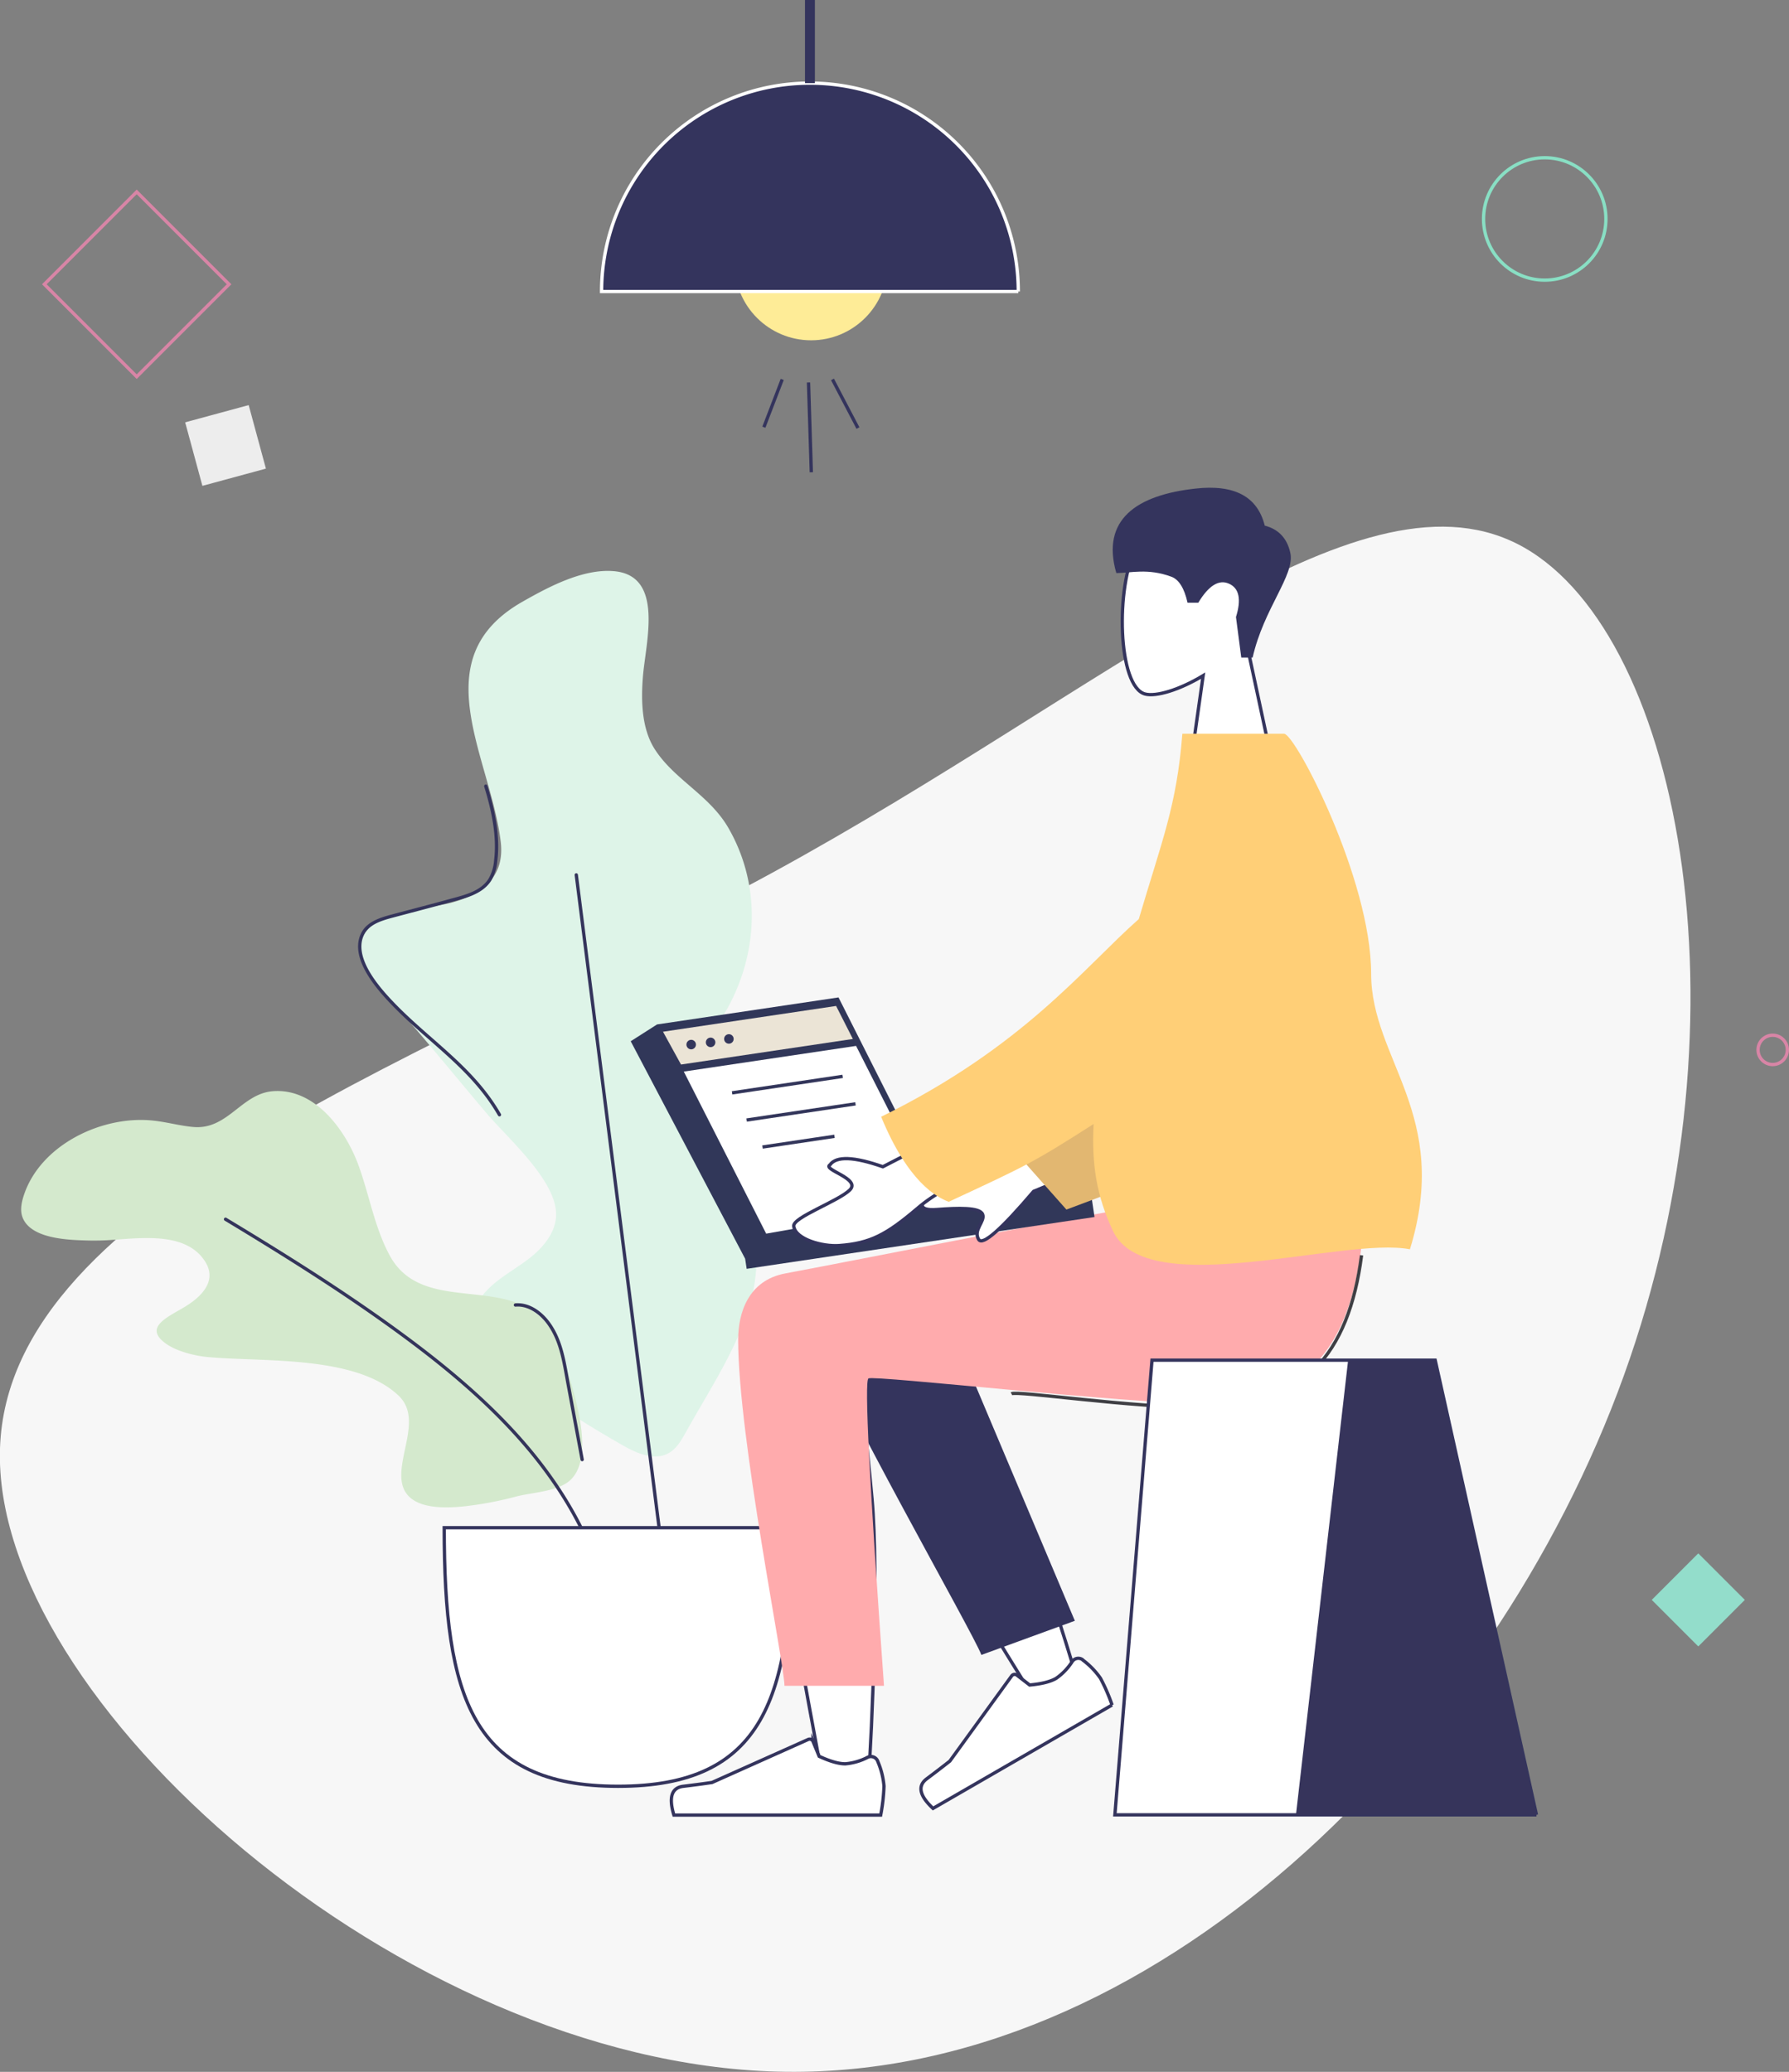 <svg data-name="Layer 1" xmlns="http://www.w3.org/2000/svg" viewBox="0 0 540.94 626.36"><rect x="0" y="0" width="540.94" height="626.36" fill="#808080" stroke="none"/><path d="M491 415.88C451.3 525.94 348.42 629.31 235 626.3S-2.52 513.91 0 437.83s132-118.54 233.66-174.06 176-123.82 224.85-99.48S530.76 305.71 491 415.88z" fill="#f7f7f7"></path><path d="M145.67 397.82a7.49 7.49 0 0 1-.72-4 6.91 6.91 0 0 1 1.86-3.26c3.67-4.09 8.71-6.65 13.07-10s8.34-8.07 8.27-13.56c-.13-10.29-14.54-22.83-20.86-30.25-10.51-12.37-20.75-25.19-31.71-37.09-2.81-3.05-5.52-6.46-6.35-10.52-2.81-13.82 18.81-14 27.18-16.22 9.56-2.51 16.25-8 15-18.39-3.11-25.75-23.72-55.37 6.54-72.6 7.83-4.46 18.21-10 27.52-9.27 15.53 1.22 9.74 21.52 8.92 32-.56 7.11-.41 15.58 3.57 21.81 5.92 9.26 16.53 13.86 22.29 23.84 9.72 16.86 9.12 37.09 0 54-4.32 8-12.58 15.21-13.61 24.65-1.22 11.23 11.46 23.14 16.66 32.24 14.61 25.57-3.63 49.67-16 71.93-1.31 2.36-2.74 4.83-5.09 6.16-4.46 2.52-10-.06-14.4-2.62-16.91-9.73-34.94-20.74-42.14-38.85z" fill="#def4e8"></path><path d="M25.48 375c-5.45-.17-16-.65-18.57-6.73-.89-2.07-.48-4.46.2-6.61C12 346.1 31.06 337 46.59 338.81c4 .45 7.85 1.54 11.83 1.9 10.4.94 14.52-10 24-10.81 12.79-1.07 22.07 11.78 25.92 22.24 3.33 9.08 4.88 18.86 9.47 27.37 11.19 20.77 42.88 1.58 51.66 28.69 2.89 8.94 11.23 31.27 3.1 39.15-3.65 3.53-11.39 3.81-16.17 5a109.06 109.06 0 0 1-15.55 3c-6.77.72-18.56 1.26-19.45-8-.78-8.14 6.05-18.87-.9-25.44-13.06-12.35-41.29-10.08-57.82-11.66-3.86-.37-9.18-1.71-12.36-3.94-7.17-5 .34-8.06 5.6-11.25 4.8-2.91 9.72-7.6 6.27-13.39-5.51-9.25-19.05-7.42-28.07-6.84-1.99.17-5.12.3-8.64.17z" fill="#d4e9cd"></path><path fill="none" stroke="#34345b" stroke-linecap="round" stroke-linejoin="round" d="M174.25 264.5l25.29 199.27M155.85 394.53c3.92-.36 7.57 2.24 9.92 5.4 4 5.42 4.8 12 6 18.43l4.26 22.9M68.2 368.6c17.89 10.79 35.62 21.88 52.49 34.22 23.51 17.19 45.53 37.08 57.45 64.24M146.89 237.68c2.19 7.09 3.92 15 3 22.48a13.52 13.52 0 0 1-1.79 5.84c-2.6 4-7.71 5.1-12 6.28-5.86 1.62-11.75 3.13-17.62 4.7-3.39.9-7.15 2.1-8.76 5.21-3.67 7.06 4.25 16.18 8.66 20.82 11.13 11.72 24.37 19.61 32.64 34"></path><path d="M134.32 461.85c0 51.3 8.37 78.18 52.57 78.18s52.57-26.88 52.57-78.18z" fill="#fff" stroke="#34345d" stroke-miterlimit="10"></path><path d="M275.66 388.17c4.33 7 14.63 27 25.62 50.27q9.62 20.41 24.66 70l-12.77 5.83Q277.9 457.51 261 427.08c.9 7.88 1.82 16.71 2.67 26 2.06 22.47 0 71-1.11 85-.7 8.81-12.67 7-13.79 0s-22.53-117.56-22.56-141c0-7.84 15.31-14.88 24.44-9.4 6.35-6.68 18.19-10.57 25.01.49z" fill="#fff" stroke="#34345d" stroke-miterlimit="10"></path><path d="M296.74 500.32c-2.42-6.62-43.75-78.6-51.88-100.84-3.58-9.79 25.85-30.11 36.35-13.23L325 490z" fill="#34345d"></path><path d="M327.33 501.75a2.22 2.22 0 0 0-3.09.52 17.89 17.89 0 0 1-4.91 5.14q-2.63 1.52-8 2l-3.88-3a1.11 1.11 0 0 0-1.55.25l-18.69 25.75q-2.75 2.18-7 5.37t1.91 8.94l54.14-31.26a55.62 55.62 0 0 0-3.51-8.08 23.8 23.8 0 0 0-5.33-5.51z" fill="#fff" stroke="#34345d" stroke-miterlimit="10" data-name="Accessories/Shoe/Flat-Sneaker"></path><path d="M237.38 385c26-4.85 95.88-18.95 109.28-20.38h65.83c-1.12 38.82-14.86 59.77-48.09 59.77-23 0-99.88-8.66-101.8-7.67q-1.92 1 4.69 92.93H237.2c0-6.48-14-75.18-14-104.62-.01-8.1 3.06-17.92 14.18-20.03z" fill="#ffabad"></path><g data-name="Accessories/Shoe/Flat-Sneaker"><path data-name="shoe" d="M265.35 532.33a2.22 2.22 0 0 0-2.94-1.09 17.89 17.89 0 0 1-6.82 2q-3 0-7.9-2.27l-1.87-4.53a1.11 1.11 0 0 0-1.46-.56l-29.06 13q-3.47.52-8.72 1.16t-2.81 8.7h62.52a55.62 55.62 0 0 0 1-8.75 23.8 23.8 0 0 0-1.86-7.43z" fill="#fff" stroke="#34345d" stroke-miterlimit="10"></path></g><path data-name="Leg-and-Butt" d="M411.69 379.5c-3.83 30-18 46.06-47.07 46.06-23 0-56.87-5.19-58.79-4.2" fill="none" stroke="#3f3f44" stroke-miterlimit="10"></path><path fill="#313759" d="M190.71 314.79l7.96-5.08 54.87-8.17 31.32 62.08 44.46-6.62 1.63 10.93-105.18 15.66-.46-3.05-34.6-65.75z"></path><path fill="#ebe4d6" d="M200.47 311.91l52.34-7.79 5.07 9.98-51.96 7.73-5.45-9.92z"></path><path fill="#fff" d="M206.76 323.96l52.09-7.76 24.18 47.69-51.36 9.07-24.91-49z"></path><path fill="none" stroke="#33365b" stroke-miterlimit="10" d="M221.36 330.39l33.43-4.98M225.76 338.61l32.92-4.9M230.56 346.77l21.76-3.24"></path><circle cx="208.99" cy="315.81" r="1.44" transform="rotate(-50.29 208.979 315.8)" fill="#33365b"></circle><circle cx="220.4" cy="314.11" r="1.44" transform="rotate(-50.29 220.381 314.107)" fill="#33365b"></circle><circle cx="214.85" cy="315.14" r="1.44" transform="rotate(-8.47 214.77 315.038)" fill="#33365b"></circle><path d="M385.88 236.13h-26.6l4.51-31.87c-7.18 4.33-14.23 6.42-17.54 5.56-8.3-2.14-9.06-32.51-2.64-44.48s39.44-17.19 41.11 6.53c.58 8.23-2.88 15.58-8 21.58z" fill="#fff" stroke="#34345d" stroke-miterlimit="10"></path><path d="M375.32 198.79l-1.6-12.25q2.5-8-2.09-10.07t-9.31 5.75h-3.24q-1.47-6.59-4.88-7.86c-7.17-2.66-12.36-1.11-16.66-1.11-4.67-16.21 6.15-23.57 23.88-25.54q17.73-2 21 11.2 6.29 1.62 7.74 8.26c1.45 6.64-8.06 16.77-11.4 31.62z" fill="#34345d"></path><path fill="#fff" stroke="#34345d" stroke-miterlimit="10" d="M464.58 548.66H337.11l11.22-137.45h85.63l30.62 137.45z"></path><path data-name="Seat-Stuff" fill="#36345b" d="M464.58 548.66h-72.72l15.77-137.45h26.33l30.62 137.45z"></path><path d="M347.53 345.65l-35 14.52q-14.85 17.45-16.61 14.55c-1.76-2.9 2.06-5.47 1.19-7.62s-7.52-1.92-13.82-1.44-4.47-2.32-2.95-3.7q9.65-5.78 24-9.66l35.36-26z" fill="#fff" stroke="#34345d" stroke-miterlimit="10"></path><path d="M400.84 264.57c-1.76 14.28 5.08 31.82 2.15 40.33-11.68 33.92-35.47 44-80.54 60.78l-15.28-17.23c40.37-28.61 68.21-56.13 87.46-92z" fill="#e2b771"></path><path d="M297.64 354.19q-12.67 4.66-20.11 11c-9.49 8.08-14.32 10.68-23.8 11.37-5.07.37-13.23-1.92-13.73-5.86-.34-2.66 13.44-7.51 16.95-10.94s-8.42-6.15-6-7.59q2.84-4.05 16 .56l17.15-8.82z" fill="#fff" stroke="#34345d" stroke-miterlimit="10"></path><path d="M357.51 221.83h30.76c3.37 0 26.3 43.94 26.32 72.49 0 26.07 24.28 42.63 11.73 83.37-20-3.94-79.61 16.09-89.79-5.54-4.95-10.52-6.5-20.25-5.85-32.35-18.23 11.68-20.45 12.67-43.82 23.53-3.61-1.4-12.21-5.78-20.43-25.71 43.09-21.17 61.2-45 77.91-59.77 7-23.74 11.47-34.22 13.17-56.02z" fill="#ffcf77"></path><circle cx="245.25" cy="79.75" r="23.13" fill="#feec97"></circle><path fill="#fff" stroke="#34345d" stroke-miterlimit="10" d="M251.72 114.7l7.7 14.71M244.47 115.62l.85 27.15M236.52 114.71l-5.55 14.44"></path><path d="M244.9 25.13a63 63 0 0 0-63 63h126a63 63 0 0 0-63-63z" fill="#34345d" stroke="#fff" stroke-miterlimit="10"></path><path fill="none" stroke="#34345d" stroke-miterlimit="10" stroke-width="3" d="M244.9 25.13V0"></path><circle cx="467.08" cy="66.19" r="18.5" fill="none" stroke="#89dfc4" stroke-miterlimit="10"></circle><path fill="none" stroke="#d885a6" stroke-miterlimit="10" d="M41.336 58.013l27.93 27.93-27.93 27.931-27.93-27.93z"></path><path fill="#93ddcb" d="M513.513 469.608l14.071 14.072-14.071 14.071-14.071-14.071z"></path><path fill="#ededed" d="M75.195 122.468l5.21 19.206-19.205 5.21-5.21-19.205z"></path><circle cx="536.01" cy="317.4" r="4.43" fill="none" stroke="#d885a6" stroke-miterlimit="10"></circle></svg>